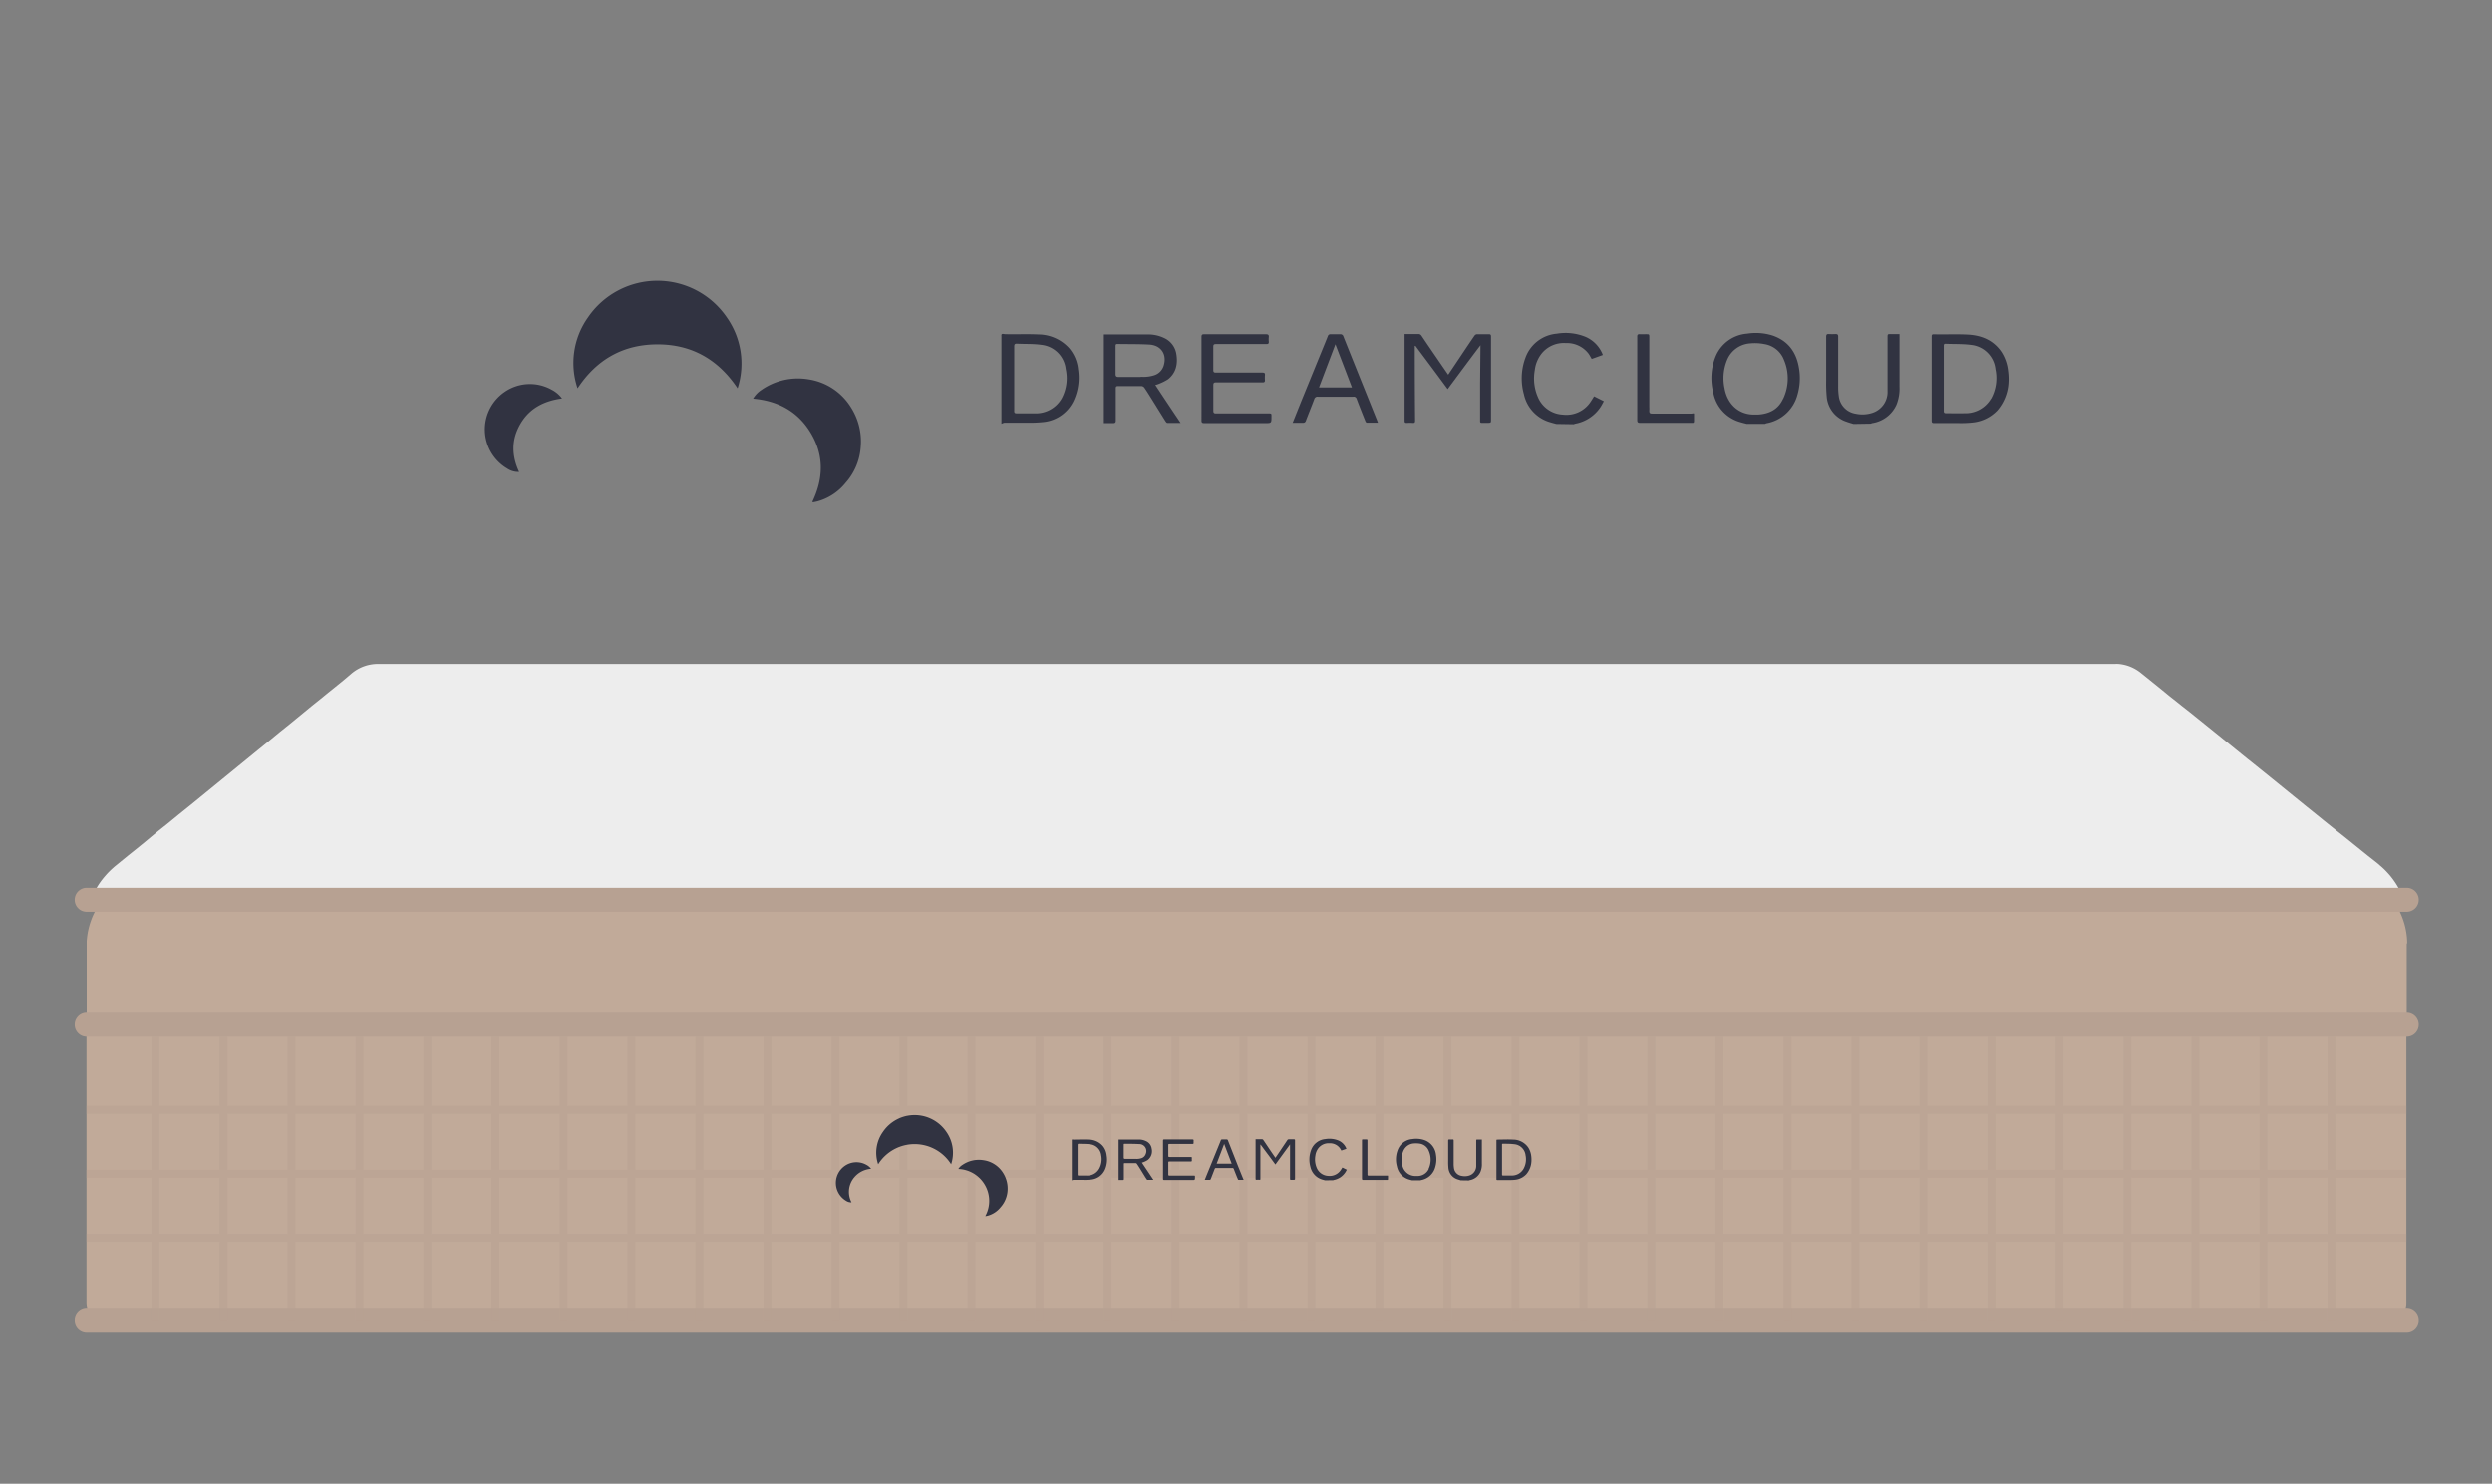 <?xml version="1.0" encoding="UTF-8"?> <svg xmlns="http://www.w3.org/2000/svg" viewBox="0 0 623 371"><rect x="0" y="0" width="623" height="371" fill="#808080" stroke="none"/><title>mattress</title><g id="aadcb2fa-747b-4f33-b714-e002746ed9c1" data-name="Q Screen 3"><path d="M601.68,236.07V256h-580V236.6c0-.41,0-.81,0-1.21a18.86,18.86,0,0,1,1-4.95,19.15,19.15,0,0,1,2-4.14,19.63,19.63,0,0,1,1.61-2.17,21.24,21.24,0,0,1,2-2,6.17,6.17,0,0,1,.54-.48l1.41-1.2,1.58-1.34,2-1.67,2.26-1.92,3-2.6h0l2.63-2.24,2.88-2.46,3-2.5,2.57-2.19,14.29-12.15,2.57-2.18,3-2.51,2.5-2.12,0,0L78,179.91l2-1.67,1.69-1.43,2-1.68,2.26-1.92,2.13-1.8a.25.25,0,0,1,.08-.07A10,10,0,0,1,94.47,169H528.76a8.06,8.06,0,0,1,.85,0,10.13,10.13,0,0,1,3,.75,10.49,10.49,0,0,1,2.62,1.62l4.79,4,2.25,1.89,2,1.64,1.12.94,2,1.64,2.25,1.88,2.33,2h0l3.71,3.11h0l3,2.53h0l3.07,2.59,2.18,1.82,4.07,3.42,8.62,7.24,1.62,1.35,2.67,2.25,3.07,2.57,2,1.65h0l5.86,4.93,2,1.64.6.49c.17.15.35.3.5.46a18.09,18.09,0,0,1,1.76,1.74,18.52,18.52,0,0,1,1.71,2.17,18.32,18.32,0,0,1,1.35,2.29,18,18,0,0,1,1.15,2.81,17.38,17.38,0,0,1,.57,2.26,16.69,16.69,0,0,1,.31,3.09A2.53,2.53,0,0,1,601.68,236.07Z" fill="#c1aa99"></path><path d="M601.59,256v69.77c0,2.43-1.76,4.53-4.32,5.52a9.12,9.12,0,0,1-2.26.55,9.51,9.51,0,0,1-1.08.06H29.3a9.5,9.5,0,0,1-2.54-.34,8.34,8.34,0,0,1-1.91-.79,5.86,5.86,0,0,1-3.22-5V256Z" fill="#c1aa99"></path><path d="M601.68,333h-580a3,3,0,0,1,0-6h580a3,3,0,0,1,0,6Z" fill="#b7a192"></path><path d="M601.68,259h-580a3,3,0,0,1,0-6h580a3,3,0,0,1,0,6Z" fill="#b7a192"></path><path d="M600.79,225h-578a18,18,0,0,1,2-4,19.63,19.63,0,0,1,1.61-2.08,20.49,20.49,0,0,1,2-2c.17-.16.35-.31.54-.46l1.41-1.15,1.58-1.29,2-1.6,2.26-1.84,3-2.5h0L41.82,206l2.88-2.36,3-2.41,2.57-2.1,14.29-11.67,2.57-2.09L70,183l2.5-2,0,0L78,176.48l2-1.6,1.69-1.38,2-1.61,2.26-1.84L88,168.31a.21.21,0,0,1,.08-.06A10.26,10.26,0,0,1,94.47,166H528.76a8.06,8.06,0,0,1,.85,0,10.4,10.4,0,0,1,3,.72,10.52,10.52,0,0,1,2.62,1.55l4.79,3.86L542.3,174l2,1.58,1.12.9,2,1.57,2.25,1.81,2.33,1.88h0l3.71,3h0l3,2.43h0l3.07,2.49,2.18,1.74,4.07,3.28,8.62,7,1.62,1.3,2.67,2.16,3.07,2.47,2,1.57h0l5.86,4.73,2,1.57.6.48a5.24,5.24,0,0,1,.5.44,17.48,17.48,0,0,1,1.76,1.67,17.74,17.74,0,0,1,1.71,2.09,17.32,17.32,0,0,1,1.35,2.2A16.74,16.74,0,0,1,600.79,225Z" fill="#ededed"></path><path d="M601.68,228h-580a3,3,0,0,1,0-6h580a3,3,0,0,1,0,6Z" fill="#b7a192"></path><g opacity="0.51"><rect x="37.87" y="259" width="2" height="71" fill="#b7a192"></rect><rect x="54.87" y="259" width="2" height="71" fill="#b7a192"></rect><rect x="71.87" y="259" width="2" height="71" fill="#b7a192"></rect><rect x="88.87" y="259" width="2" height="71" fill="#b7a192"></rect><rect x="105.87" y="259" width="2" height="71" fill="#b7a192"></rect><rect x="122.87" y="259" width="2" height="71" fill="#b7a192"></rect><rect x="139.87" y="259" width="2" height="71" fill="#b7a192"></rect><rect x="156.87" y="259" width="2" height="71" fill="#b7a192"></rect><rect x="173.87" y="259" width="2" height="71" fill="#b7a192"></rect><rect x="190.87" y="259" width="2" height="71" fill="#b7a192"></rect><rect x="207.87" y="259" width="2" height="71" fill="#b7a192"></rect><rect x="224.87" y="259" width="2" height="71" fill="#b7a192"></rect><rect x="241.87" y="259" width="2" height="71" fill="#b7a192"></rect><rect x="258.87" y="259" width="2" height="71" fill="#b7a192"></rect><rect x="275.87" y="259" width="2" height="71" fill="#b7a192"></rect><rect x="292.87" y="259" width="2" height="71" fill="#b7a192"></rect><rect x="309.87" y="259" width="2" height="71" fill="#b7a192"></rect><rect x="326.87" y="259" width="2" height="71" fill="#b7a192"></rect><rect x="343.87" y="259" width="2" height="71" fill="#b7a192"></rect><rect x="360.87" y="259" width="2" height="71" fill="#b7a192"></rect><rect x="377.87" y="259" width="2" height="71" fill="#b7a192"></rect><rect x="394.87" y="259" width="2" height="71" fill="#b7a192"></rect><rect x="411.87" y="259" width="2" height="71" fill="#b7a192"></rect><rect x="428.87" y="259" width="2" height="71" fill="#b7a192"></rect><rect x="445.87" y="259" width="2" height="71" fill="#b7a192"></rect><rect x="462.87" y="259" width="2" height="71" fill="#b7a192"></rect><rect x="479.87" y="259" width="2" height="71" fill="#b7a192"></rect><rect x="496.87" y="259" width="2" height="71" fill="#b7a192"></rect><rect x="513.87" y="259" width="2" height="71" fill="#b7a192"></rect><rect x="530.87" y="259" width="2" height="71" fill="#b7a192"></rect><rect x="547.87" y="259" width="2" height="71" fill="#b7a192"></rect><rect x="564.87" y="259" width="2" height="71" fill="#b7a192"></rect><rect x="581.87" y="259" width="2" height="71" fill="#b7a192"></rect><rect x="21.63" y="276.53" width="579.96" height="2" fill="#b7a192"></rect><rect x="21.63" y="292.53" width="579.96" height="2" fill="#b7a192"></rect><rect x="21.63" y="308.53" width="579.96" height="2" fill="#b7a192"></rect></g><path d="M382.82,289.12a5,5,0,0,0-.77-2.19,4.6,4.6,0,0,0-3.79-1.95c-1.3-.08-2.62,0-3.93,0-.21,0-.22.11-.22.27q0,4.79,0,9.57c0,.21,0,.28.28.28h2.72a13.26,13.26,0,0,0,1.78-.08,4.52,4.52,0,0,0,2.7-1.38,5.35,5.35,0,0,0,1.27-3.18A7.1,7.1,0,0,0,382.82,289.12Zm-1.95,3.21a3.35,3.35,0,0,1-3,1.64c-.69,0-1.39,0-2.09,0-.22,0-.27-.07-.27-.28,0-1.23,0-2.46,0-3.68v-3.73c0-.13,0-.27.19-.26,1,0,2,0,2.93.12a3.12,3.12,0,0,1,2.77,2.77A4.93,4.93,0,0,1,380.87,292.33Zm-104.2-3.39a4.43,4.43,0,0,0-1-2.41,4.75,4.75,0,0,0-3.46-1.55c-1.27-.07-2.55,0-3.82,0-.17,0-.36-.11-.44.06a.86.86,0,0,0,0,.16v9.75a1.55,1.55,0,0,0,0,.22s0,0,.05,0a.91.91,0,0,1,.3-.11h2.5a14.3,14.3,0,0,0,2-.08,4.26,4.26,0,0,0,3.45-2.5A6.23,6.23,0,0,0,276.67,288.94Zm-1.88,3.34a3.39,3.39,0,0,1-3.09,1.7h-2c-.22,0-.29-.06-.29-.28,0-1.23,0-2.47,0-3.71s0-2.43,0-3.65c0-.26.09-.33.33-.32.92.05,1.85,0,2.76.13a3.12,3.12,0,0,1,2.81,2.77A4.9,4.9,0,0,1,274.79,292.28Z" fill="#313341"></path><path d="M359,288.77a4.36,4.36,0,0,0-3-3.7,6.32,6.32,0,0,0-2.93-.22,4.23,4.23,0,0,0-3.62,2.67,6.53,6.53,0,0,0-.23,4.12,4.31,4.31,0,0,0,3.11,3.35l.68.18h2.09l.17-.06a4.47,4.47,0,0,0,3.55-3.26A6.83,6.83,0,0,0,359,288.77Zm-1.81,3.56a3.07,3.07,0,0,1-2.82,1.76c-.1,0-.2,0-.34,0a3.36,3.36,0,0,1-3.5-3,5.35,5.35,0,0,1,.32-3.3,3.07,3.07,0,0,1,2.6-1.85A6.37,6.37,0,0,1,355,286a2.88,2.88,0,0,1,2.22,1.86A5.44,5.44,0,0,1,357.14,292.33Z" fill="#313341"></path><path d="M365.18,295.17l-.78-.24a3.29,3.29,0,0,1-2.29-2.85,15.64,15.64,0,0,1-.06-1.81c0-1.67,0-3.34,0-5,0-.24.06-.35.32-.33a4.56,4.56,0,0,0,.74,0c.24,0,.32.06.31.31,0,1.89,0,3.79,0,5.69a7,7,0,0,0,.07,1.12,2.27,2.27,0,0,0,1.93,2,3.7,3.7,0,0,0,1.87-.08,2.52,2.52,0,0,0,1.77-2.49c0-2,0-4.08,0-6.13,0-.4,0-.4.41-.39h1c0,.13,0,.22,0,.32,0,1.89,0,3.77,0,5.66a4.88,4.88,0,0,1-.34,2.07,3.58,3.58,0,0,1-2.73,2.11l-.2.07Z" fill="#313341"></path><path d="M331.26,295.17l-.66-.18a4.28,4.28,0,0,1-3-3.21,6.77,6.77,0,0,1,.16-4.13,4.16,4.16,0,0,1,3.59-2.8,6,6,0,0,1,3.31.37,3.66,3.66,0,0,1,1.95,2.06l-1.27.44a5.79,5.79,0,0,0-.37-.61,3.09,3.09,0,0,0-2.61-1.21,3.24,3.24,0,0,0-2.77,1.24,3.81,3.81,0,0,0-.75,1.86,5.34,5.34,0,0,0,.35,3.06,3.27,3.27,0,0,0,2.86,2,3.34,3.34,0,0,0,3.18-1.51l.37-.58,1.11.55c-.13.23-.24.46-.38.67a4.45,4.45,0,0,1-2.88,1.9,1.15,1.15,0,0,0-.17.06Z" fill="#313341"></path><path d="M285.48,290.74l.28-.08a6,6,0,0,0,1.17-.57,2.79,2.79,0,0,0,1-2.84,2.4,2.4,0,0,0-1.42-1.89,4.08,4.08,0,0,0-1.75-.4l-4.83,0-.28,0v10.13c.36,0,.7,0,1,0s.32-.06.32-.3c0-1.22,0-2.44,0-3.66,0-.19,0-.27.25-.27.9,0,1.79,0,2.69,0a.42.42,0,0,1,.32.18c.3.43.57.87.85,1.31.51.82,1,1.64,1.52,2.45.07.1.17.25.26.26.48,0,1,0,1.51,0Zm-1.63-.94h-1c-.52,0-1,0-1.57,0-.27,0-.34-.1-.34-.34,0-.71,0-1.41,0-2.11,0-.36,0-.72,0-1.07,0-.15,0-.25.21-.25,1.22,0,2.45,0,3.67.07a1.75,1.75,0,0,1,1.63,2.45,1.66,1.66,0,0,1-1,1.05A3.93,3.93,0,0,1,283.85,289.8Z" fill="#313341"></path><path d="M318.85,291.21c-.63-.86-1.23-1.69-1.85-2.51s-1.22-1.63-1.83-2.45l-.07,0v.43l0,8.1c0,.19,0,.27-.24.26a4.21,4.21,0,0,0-.71,0c-.19,0-.25-.06-.25-.24,0-1,0-1.94,0-2.91,0-.81,0-1.61,0-2.42s0-1.53,0-2.3v-2.28c.57,0,1.11,0,1.65,0a.43.43,0,0,1,.28.18c.61.89,1.2,1.79,1.81,2.69.39.58.79,1.16,1.22,1.78.25-.38.49-.72.72-1.06l2.28-3.4a.42.42,0,0,1,.28-.17c.45,0,.91,0,1.37,0,.2,0,.25.08.25.26,0,1.73,0,3.45,0,5.17v4.31c0,.38,0,.38-.39.4h-.63c-.16,0-.23-.06-.23-.23,0-.7,0-1.41,0-2.11s0-1.43,0-2.14c0-1.41,0-2.82,0-4.23,0,0,0-.05,0-.16Z" fill="#313341"></path><path d="M290.76,290c0-1.59,0-3.17,0-4.76,0-.24.08-.31.32-.3h7c.27,0,.36.08.33.34a2.68,2.68,0,0,0,0,.49c0,.22-.05.3-.28.29h-5.74c-.23,0-.32.06-.31.31,0,.89,0,1.78,0,2.66,0,.24.07.3.3.3h5.3c.23,0,.32.06.29.29a2.81,2.81,0,0,0,0,.58c0,.19-.06.25-.25.25h-5.34c-.25,0-.31.08-.3.31,0,1,0,1.95,0,2.92,0,.24.07.31.31.31h6c.36,0,.36,0,.36.35,0,.77,0,.76-.79.75h-6.87c-.25,0-.33-.06-.33-.32C290.77,293.17,290.76,291.58,290.76,290Z" fill="#313341"></path><path d="M310.79,294.76q-1-2.43-1.94-4.84L307,285.2a.32.32,0,0,0-.37-.26h-1.07a.31.31,0,0,0-.35.23c-.43,1.09-.88,2.17-1.32,3.26l-1.77,4.34c-.31.75-.6,1.49-.93,2.29h1.15a.33.33,0,0,0,.37-.24c.31-.82.64-1.63.95-2.46a.36.36,0,0,1,.42-.27c1.35,0,2.7,0,4,0a.34.34,0,0,1,.38.26c.32.84.65,1.67,1,2.5,0,.08.1.19.16.2h1.29A2.39,2.39,0,0,0,310.79,294.76ZM304.17,291l1.88-4.94c.62,1.64,1.24,3.27,1.88,4.94Z" fill="#313341"></path><path d="M347,294c0,.3,0,.56,0,.83s-.07.24-.26.24h-5.9c-.26,0-.34-.08-.34-.34,0-2.77,0-5.53,0-8.3,0-.41,0-.82,0-1.23,0-.19,0-.27.25-.26l.74,0c.38,0,.38,0,.38.37v7.91a3.23,3.23,0,0,1,0,.44c0,.25.06.34.32.33.63,0,1.26,0,1.89,0h2.67Z" fill="#313341"></path><path d="M246.33,304.1a7.91,7.91,0,0,0-.1-7.77,8,8,0,0,0-6.65-4,3.09,3.09,0,0,1,1-1,7.24,7.24,0,0,1,5.35-1.19,6.89,6.89,0,0,1,4.85,3.18,7.3,7.3,0,0,1,1.11,4.56,6.91,6.91,0,0,1-1.72,4,6.21,6.21,0,0,1-3.22,2.13l-.43.09Z" fill="#313341"></path><path d="M212.88,300.67a2.27,2.27,0,0,1-1.37-.39,5.19,5.19,0,0,1-.33-8.71,5.08,5.08,0,0,1,5.42-.28,3.35,3.35,0,0,1,1.17,1,6,6,0,0,0-4.73,2.87A5.6,5.6,0,0,0,212.88,300.67Z" fill="#313341"></path><path d="M236.6,283.05a9.58,9.58,0,0,0-15.87,0,9,9,0,0,0-1.19,8.1,10.77,10.77,0,0,1,18.24,0A9.11,9.11,0,0,0,236.6,283.05Z" fill="#313341"></path><path d="M502,92.71a10.83,10.83,0,0,0-1.68-4.78c-2-2.91-4.94-4.1-8.3-4.29-2.86-.16-5.73,0-8.6-.08-.48,0-.5.24-.5.6,0,7,0,14,0,21,0,.46.11.63.6.62,2,0,4,0,6,0a26.67,26.67,0,0,0,3.9-.17,9.86,9.86,0,0,0,5.92-3,11.71,11.71,0,0,0,2.78-7A14.37,14.37,0,0,0,502,92.71Zm-4.28,7a7.36,7.36,0,0,1-6.6,3.61c-1.52.05-3,0-4.57,0-.49,0-.61-.17-.6-.63,0-2.68,0-5.37,0-8.06V86.51c0-.28,0-.58.41-.57,2.14.09,4.3,0,6.41.28a6.82,6.82,0,0,1,6.08,6.07A10.67,10.67,0,0,1,497.74,99.74ZM269.52,92.33A9.65,9.65,0,0,0,267.26,87a10.44,10.44,0,0,0-7.58-3.4c-2.79-.14-5.58,0-8.37-.07-.37,0-.79-.23-.95.15a1.29,1.29,0,0,0,0,.34v21.37c0,.16,0,.32,0,.48s.07,0,.11.06a2.2,2.2,0,0,1,.66-.24c1.83,0,3.66,0,5.48,0a32.72,32.72,0,0,0,4.32-.17,9.36,9.36,0,0,0,7.55-5.48A13.66,13.66,0,0,0,269.52,92.33Zm-4.11,7.31a7.42,7.42,0,0,1-6.78,3.71c-1.48,0-3,0-4.45,0-.47,0-.62-.13-.62-.61,0-2.71,0-5.42,0-8.13s0-5.34,0-8c0-.57.19-.72.73-.69,2,.1,4.06,0,6,.28a6.83,6.83,0,0,1,6.14,6.07A10.69,10.69,0,0,1,265.41,99.64Z" fill="#313341"></path><path d="M449.74,92c-.64-3.93-2.69-6.78-6.55-8.12a14,14,0,0,0-6.42-.48,9.28,9.28,0,0,0-7.92,5.85,14.42,14.42,0,0,0-.51,9,9.44,9.44,0,0,0,6.81,7.32c.5.15,1,.27,1.5.4h4.58c.12,0,.24-.11.37-.14a9.77,9.77,0,0,0,7.77-7.14A14.74,14.74,0,0,0,449.74,92Zm-4,7.78c-1.2,2.59-3.43,3.69-6.19,3.87-.22,0-.44,0-.74,0-4.15.15-7-2.69-7.67-6.57a12,12,0,0,1,.7-7.24,6.71,6.71,0,0,1,5.7-4,12.23,12.23,0,0,1,3.57.18A6.26,6.26,0,0,1,446,90,11.86,11.86,0,0,1,445.78,99.74Z" fill="#313341"></path><path d="M463.38,106c-.56-.18-1.14-.33-1.69-.54a7.18,7.18,0,0,1-5-6.24,34.86,34.86,0,0,1-.14-4c0-3.65,0-7.3,0-11,0-.53.11-.77.69-.72a12.51,12.51,0,0,0,1.62,0c.52,0,.69.13.69.67q0,6.24,0,12.46a15.56,15.56,0,0,0,.16,2.46,5,5,0,0,0,4.22,4.35,8,8,0,0,0,4.1-.19,5.48,5.48,0,0,0,3.86-5.44c0-4.48,0-8.95,0-13.42,0-.9,0-.89.89-.88.68,0,1.36,0,2.1,0,0,.29,0,.5,0,.72,0,4.13,0,8.26,0,12.39a11,11,0,0,1-.74,4.54,7.94,7.94,0,0,1-6,4.62c-.15,0-.29.1-.44.15Z" fill="#313341"></path><path d="M389.08,106c-.47-.13-.95-.25-1.43-.4a9.31,9.31,0,0,1-6.66-7,14.76,14.76,0,0,1,.34-9.06,9.14,9.14,0,0,1,7.86-6.13,13.24,13.24,0,0,1,7.26.81,8,8,0,0,1,4.27,4.52l-2.78,1c-.29-.48-.51-.93-.8-1.33a6.81,6.81,0,0,0-5.72-2.65,7.12,7.12,0,0,0-6.08,2.72,8.24,8.24,0,0,0-1.64,4.08,11.69,11.69,0,0,0,.77,6.71,7.14,7.14,0,0,0,6.25,4.4,7.24,7.24,0,0,0,7-3.3c.27-.4.52-.81.81-1.28l2.44,1.22c-.29.51-.52,1-.83,1.46a9.65,9.65,0,0,1-6.3,4.16,2.58,2.58,0,0,0-.39.14Z" fill="#313341"></path><path d="M288.83,96.25a3.2,3.2,0,0,0,.59-.16A13,13,0,0,0,292,94.84c2-1.58,2.49-3.79,2.11-6.22A5.3,5.3,0,0,0,291,84.47a9.1,9.1,0,0,0-3.84-.87l-10.59,0c-.19,0-.38,0-.6,0V105.8c.8,0,1.54,0,2.27,0,.52,0,.72-.13.71-.66,0-2.67,0-5.34,0-8,0-.44.09-.61.55-.6,2,0,3.93,0,5.9,0a1,1,0,0,1,.7.4c.65.94,1.25,1.92,1.85,2.88,1.12,1.79,2.22,3.58,3.34,5.36.14.23.36.56.56.57,1.05,0,2.11,0,3.31,0C293,102.54,290.92,99.43,288.83,96.25Zm-3.59-2c-.72,0-1.44,0-2.16,0h0c-1.15,0-2.29,0-3.43,0-.61,0-.75-.23-.75-.76,0-1.55,0-3.09,0-4.63,0-.78,0-1.56,0-2.34,0-.32.05-.54.45-.53,2.68.05,5.37,0,8,.15,3,.18,4.47,2.54,3.56,5.35a3.63,3.63,0,0,1-2.29,2.31A8.65,8.65,0,0,1,285.24,94.2Z" fill="#313341"></path><path d="M361.92,97.29c-1.39-1.88-2.72-3.69-4.06-5.49s-2.67-3.57-4-5.36l-.16.06v.93q0,8.88.08,17.75c0,.41-.09.59-.54.56a11.6,11.6,0,0,0-1.56,0c-.4,0-.53-.12-.53-.51,0-2.13,0-4.25,0-6.38,0-1.76,0-3.53,0-5.29s0-3.37,0-5.06v-5c1.26,0,2.44,0,3.62,0a.93.93,0,0,1,.6.4c1.34,2,2.65,3.92,4,5.88.86,1.27,1.74,2.54,2.68,3.9l1.57-2.33c1.67-2.48,3.32-5,5-7.43a.86.86,0,0,1,.6-.38c1,0,2,0,3,0,.43,0,.54.16.54.57q0,5.66,0,11.31v9.45c0,.83,0,.83-.85.86-.46,0-.93,0-1.39,0s-.49-.14-.49-.5c0-1.54,0-3.09,0-4.63s0-3.13,0-4.69l.09-9.26a3.41,3.41,0,0,0,0-.35C367.32,90,364.65,93.62,361.92,97.29Z" fill="#313341"></path><path d="M300.38,94.63c0-3.47,0-6.94,0-10.41,0-.54.15-.67.68-.67q7.71,0,15.41,0c.59,0,.79.17.73.74a5,5,0,0,0,0,1.09c.05.47-.12.64-.6.63-.94,0-1.88,0-2.83,0-3.25,0-6.49,0-9.74,0-.52,0-.71.12-.7.67,0,1.94,0,3.89,0,5.84,0,.5.17.64.66.64,3.87,0,7.75,0,11.62,0,.5,0,.69.12.63.64a8.82,8.82,0,0,0,0,1.26c0,.42-.13.55-.55.55h-5.36c-2.1,0-4.21,0-6.32,0-.54,0-.67.18-.67.69q0,3.19,0,6.38c0,.53.16.7.68.69,4.36,0,8.71,0,13.07,0,.79,0,.79,0,.78.78,0,1.68,0,1.65-1.73,1.64q-7.53,0-15.05,0c-.55,0-.72-.12-.71-.69C300.39,101.58,300.38,98.11,300.38,94.63Z" fill="#313341"></path><path d="M344.26,105.06,340,94.46q-2.07-5.16-4.13-10.32a.75.75,0,0,0-.82-.59c-.78,0-1.56,0-2.34,0a.68.68,0,0,0-.76.51c-.95,2.39-1.93,4.75-2.9,7.13l-3.88,9.52-2,5c.92,0,1.72,0,2.52,0a.7.7,0,0,0,.79-.53c.68-1.8,1.42-3.58,2.09-5.38a.83.83,0,0,1,.93-.61q4.42,0,8.84,0a.75.75,0,0,1,.84.57c.69,1.84,1.42,3.66,2.15,5.49.06.16.21.41.33.42.93,0,1.85,0,2.84,0C344.39,105.44,344.33,105.25,344.26,105.06Zm-14.5-8.19,4.1-10.81c1.38,3.6,2.74,7.16,4.13,10.81Z" fill="#313341"></path><path d="M423.51,103.38c0,.65,0,1.23,0,1.81s-.16.55-.56.54c-1.68,0-3.37,0-5,0-2.63,0-5.26,0-7.88,0-.58,0-.76-.16-.75-.74,0-6.06,0-12.11,0-18.17,0-.9,0-1.8,0-2.71,0-.4.13-.58.55-.57s1.09,0,1.63,0c.83,0,.83,0,.83.81v17.33a7.67,7.67,0,0,1,0,1c0,.55.13.74.7.73,1.38,0,2.77,0,4.15,0H423C423.12,103.33,423.28,103.36,423.51,103.38Z" fill="#313341"></path><path d="M203.07,125.52c2.76-5.74,3-11.44-.22-17s-8.22-8.27-14.57-8.85a6.67,6.67,0,0,1,2.12-2.2,15.92,15.92,0,0,1,11.72-2.62,15.1,15.1,0,0,1,10.62,7,15.84,15.84,0,0,1,2.43,10,15,15,0,0,1-3.75,8.86,13.69,13.69,0,0,1-7.06,4.65c-.31.08-.63.14-.94.2A2,2,0,0,1,203.07,125.52Z" fill="#313341"></path><path d="M129.79,118a5,5,0,0,1-3-.86,11.36,11.36,0,0,1-.71-19.08,11.12,11.12,0,0,1,11.86-.61,7.39,7.39,0,0,1,2.57,2.18c-4.42.59-8.06,2.39-10.36,6.3S127.87,113.86,129.79,118Z" fill="#313341"></path><path d="M181.76,79.42A21,21,0,0,0,147,79.35a19.72,19.72,0,0,0-2.6,17.74c4.75-7.18,11.36-11,20-11s15.22,3.86,20,11A20.07,20.07,0,0,0,181.76,79.42Z" fill="#313341"></path></g></svg> 